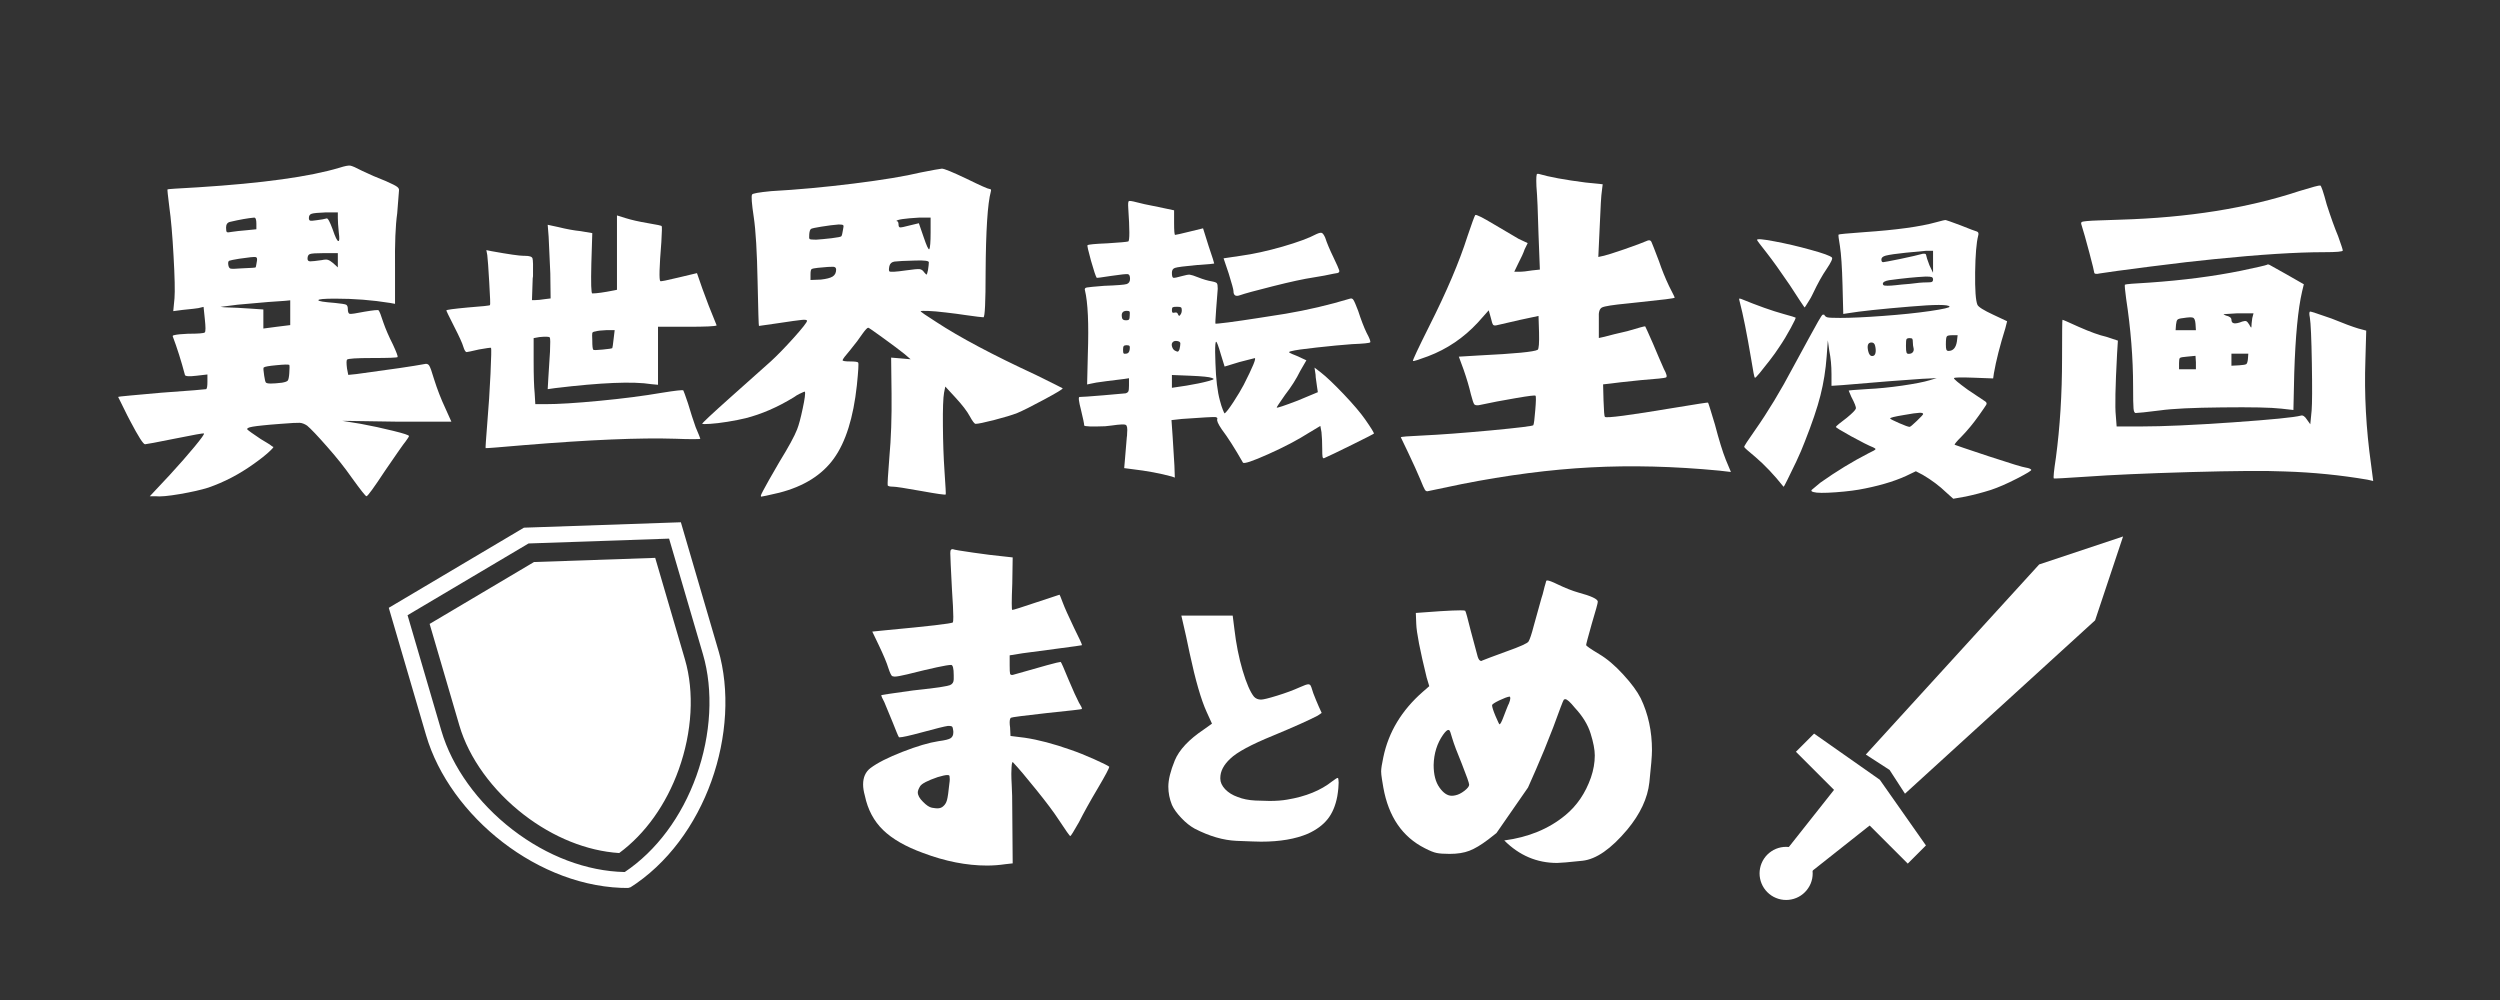 <svg xmlns="http://www.w3.org/2000/svg" xmlns:xlink="http://www.w3.org/1999/xlink" width="500" zoomAndPan="magnify" viewBox="0 0 375 150" height="200" preserveAspectRatio="xMidYMid meet" version="1.0"><rect x="0" y="0" width="375" height="150" fill="#333333" stroke="none"/><defs><g/><clipPath id="e5fa410157"><path d="M 279 80.469 L 318.684 80.469 L 318.684 120 L 279 120 Z M 279 80.469 " clip-rule="nonzero"/></clipPath><clipPath id="510ad88add"><path d="M 263.934 127 L 272 127 L 272 135 L 263.934 135 Z M 263.934 127 " clip-rule="nonzero"/></clipPath><clipPath id="b6c4b8393a"><path d="M 58 78 L 109 78 L 109 134 L 58 134 Z M 58 78 " clip-rule="nonzero"/></clipPath><clipPath id="109cbc3152"><path d="M 56.586 85.602 L 100.492 72.746 L 116.297 126.73 L 72.391 139.586 Z M 56.586 85.602 " clip-rule="nonzero"/></clipPath><clipPath id="8e97618e71"><path d="M 56.586 85.602 L 100.492 72.746 L 116.297 126.73 L 72.391 139.586 Z M 56.586 85.602 " clip-rule="nonzero"/></clipPath></defs><path fill="#ffffff" d="M 272.113 110.039 L 281.969 116.961 L 288.891 126.816 L 286.164 129.543 L 269.387 112.766 Z M 272.113 110.039 " fill-opacity="1" fill-rule="nonzero"/><g clip-path="url(#e5fa410157)"><path fill="#ffffff" d="M 283.438 115.492 L 285.746 119.055 L 314.266 93.051 L 318.461 80.469 L 305.879 84.664 L 279.871 113.184 Z M 283.438 115.492 " fill-opacity="1" fill-rule="nonzero"/></g><path fill="#ffffff" d="M 267.918 133.738 L 265.191 131.012 L 276.309 116.961 L 281.969 122.621 Z M 267.918 133.738 " fill-opacity="1" fill-rule="nonzero"/><g clip-path="url(#510ad88add)"><path fill="#ffffff" d="M 271.902 131.012 C 271.902 131.273 271.879 131.531 271.828 131.789 C 271.777 132.043 271.699 132.293 271.602 132.535 C 271.5 132.777 271.379 133.008 271.23 133.223 C 271.086 133.441 270.922 133.645 270.734 133.828 C 270.551 134.012 270.352 134.18 270.133 134.324 C 269.914 134.469 269.684 134.594 269.445 134.691 C 269.203 134.793 268.953 134.867 268.695 134.918 C 268.438 134.969 268.18 134.996 267.918 134.996 C 267.656 134.996 267.398 134.969 267.141 134.918 C 266.883 134.867 266.637 134.793 266.395 134.691 C 266.152 134.594 265.922 134.469 265.703 134.324 C 265.488 134.18 265.285 134.012 265.102 133.828 C 264.914 133.645 264.75 133.441 264.605 133.223 C 264.461 133.008 264.336 132.777 264.238 132.535 C 264.137 132.293 264.062 132.043 264.012 131.789 C 263.961 131.531 263.934 131.273 263.934 131.012 C 263.934 130.75 263.961 130.488 264.012 130.234 C 264.062 129.977 264.137 129.727 264.238 129.484 C 264.336 129.242 264.461 129.016 264.605 128.797 C 264.75 128.578 264.914 128.379 265.102 128.191 C 265.285 128.008 265.488 127.844 265.703 127.699 C 265.922 127.551 266.152 127.43 266.395 127.328 C 266.637 127.23 266.883 127.152 267.141 127.102 C 267.398 127.051 267.656 127.027 267.918 127.027 C 268.18 127.027 268.438 127.051 268.695 127.102 C 268.953 127.152 269.203 127.23 269.445 127.328 C 269.684 127.43 269.914 127.551 270.133 127.699 C 270.352 127.844 270.551 128.008 270.734 128.191 C 270.922 128.379 271.086 128.578 271.23 128.797 C 271.379 129.016 271.5 129.242 271.602 129.484 C 271.699 129.727 271.777 129.977 271.828 130.234 C 271.879 130.488 271.902 130.75 271.902 131.012 Z M 271.902 131.012 " fill-opacity="1" fill-rule="nonzero"/></g><g fill="#ffffff" fill-opacity="1"><g transform="translate(117.903, 124.567)"><g><path d="M 24.641 -41.594 C 24.641 -41.852 24.672 -42.016 24.734 -42.078 C 24.797 -42.148 24.848 -42.188 24.891 -42.188 C 24.93 -42.188 24.977 -42.188 25.031 -42.188 C 25.238 -42.102 26.254 -41.93 28.078 -41.672 C 29.898 -41.41 31.312 -41.234 32.312 -41.141 L 34 -40.953 L 33.938 -36.984 C 33.883 -35.68 33.859 -34.707 33.859 -34.062 C 33.859 -33.406 33.883 -33.078 33.938 -33.078 C 34.102 -33.078 35.312 -33.457 37.562 -34.219 C 39.82 -34.977 40.973 -35.359 41.016 -35.359 C 41.055 -35.359 41.227 -34.945 41.531 -34.125 C 41.789 -33.426 42.352 -32.172 43.219 -30.359 C 44 -28.797 44.391 -27.945 44.391 -27.812 C 44.391 -27.812 44.379 -27.801 44.359 -27.781 C 44.336 -27.758 43.18 -27.598 40.891 -27.297 C 38.242 -26.953 36.441 -26.711 35.484 -26.578 L 33.547 -26.266 L 33.547 -24.766 C 33.547 -24.066 33.566 -23.648 33.609 -23.516 C 33.648 -23.391 33.734 -23.328 33.859 -23.328 C 33.91 -23.328 33.957 -23.328 34 -23.328 C 38.5 -24.629 40.898 -25.281 41.203 -25.281 C 41.297 -25.195 41.688 -24.312 42.375 -22.625 C 43.07 -20.977 43.594 -19.828 43.938 -19.172 C 44.238 -18.691 44.391 -18.391 44.391 -18.266 C 44.391 -18.266 44.367 -18.242 44.328 -18.203 C 44.285 -18.16 42.551 -17.961 39.125 -17.609 C 35.664 -17.223 33.867 -16.988 33.734 -16.906 C 33.609 -16.812 33.547 -16.57 33.547 -16.188 C 33.547 -15.969 33.566 -15.727 33.609 -15.469 L 33.672 -14.172 L 35.812 -13.906 C 37.852 -13.602 40.148 -13 42.703 -12.094 C 43.742 -11.738 44.914 -11.27 46.219 -10.688 C 47.52 -10.102 48.273 -9.727 48.484 -9.562 C 48.484 -9.344 47.922 -8.281 46.797 -6.375 C 45.586 -4.332 44.633 -2.617 43.938 -1.234 C 43.156 0.148 42.723 0.844 42.641 0.844 C 42.555 0.844 41.973 0.02 40.891 -1.625 C 40.191 -2.707 39.07 -4.203 37.531 -6.109 C 36 -8.016 34.844 -9.379 34.062 -10.203 C 34.062 -10.242 34.039 -10.266 34 -10.266 C 34 -10.266 33.973 -10.223 33.922 -10.141 C 33.879 -10.055 33.848 -9.828 33.828 -9.453 C 33.805 -9.086 33.797 -8.773 33.797 -8.516 C 33.797 -8.078 33.816 -7.477 33.859 -6.719 C 33.91 -5.969 33.938 -4.703 33.938 -2.922 L 34 4.938 L 32.891 5.062 C 31.984 5.195 31.07 5.266 30.156 5.266 C 27.082 5.266 23.879 4.633 20.547 3.375 C 17.941 2.426 15.945 1.281 14.562 -0.062 C 13.176 -1.406 12.266 -3.117 11.828 -5.203 C 11.648 -5.848 11.562 -6.41 11.562 -6.891 C 11.562 -7.973 11.93 -8.797 12.672 -9.359 C 13.711 -10.141 15.316 -10.953 17.484 -11.797 C 19.648 -12.641 21.445 -13.172 22.875 -13.391 C 23.832 -13.516 24.441 -13.664 24.703 -13.844 C 24.961 -14.02 25.094 -14.301 25.094 -14.688 C 25.094 -14.77 25.094 -14.836 25.094 -14.891 C 25.051 -15.273 24.992 -15.5 24.922 -15.562 C 24.859 -15.633 24.738 -15.672 24.562 -15.672 C 24.477 -15.672 24.375 -15.672 24.25 -15.672 C 23.812 -15.617 22.488 -15.289 20.281 -14.688 C 18.5 -14.207 17.414 -13.969 17.031 -13.969 C 16.945 -13.969 16.906 -13.992 16.906 -14.047 C 16.852 -14.086 16.547 -14.82 15.984 -16.25 C 15.379 -17.676 14.969 -18.672 14.75 -19.234 C 14.445 -19.797 14.297 -20.145 14.297 -20.281 C 14.297 -20.281 14.305 -20.289 14.328 -20.312 C 14.348 -20.332 15.922 -20.562 19.047 -21 C 19.473 -21.039 20.035 -21.102 20.734 -21.188 C 22.941 -21.445 24.227 -21.648 24.594 -21.797 C 24.969 -21.953 25.156 -22.25 25.156 -22.688 C 25.156 -22.77 25.156 -22.832 25.156 -22.875 C 25.156 -22.875 25.156 -22.895 25.156 -22.938 C 25.156 -22.938 25.156 -22.961 25.156 -23.016 L 25.156 -23.203 C 25.156 -23.203 25.156 -23.223 25.156 -23.266 C 25.156 -24.305 25.023 -24.828 24.766 -24.828 C 24.117 -24.828 21.91 -24.352 18.141 -23.406 C 17.223 -23.188 16.613 -23.078 16.312 -23.078 C 16.227 -23.078 16.109 -23.098 15.953 -23.141 C 15.805 -23.18 15.602 -23.594 15.344 -24.375 C 15.125 -25.113 14.645 -26.258 13.906 -27.812 L 12.938 -29.828 L 14.953 -30.031 C 21.41 -30.633 24.77 -31.023 25.031 -31.203 C 25.07 -31.285 25.094 -31.566 25.094 -32.047 C 25.094 -32.828 25.023 -34.191 24.891 -36.141 C 24.723 -39.348 24.641 -41.164 24.641 -41.594 Z M 24.5 -7.016 C 24.539 -7.273 24.562 -7.492 24.562 -7.672 C 24.562 -8.055 24.52 -8.258 24.438 -8.281 C 24.352 -8.301 24.27 -8.312 24.188 -8.312 C 23.926 -8.312 23.445 -8.207 22.75 -8 C 21.227 -7.477 20.348 -7.02 20.109 -6.625 C 19.879 -6.238 19.766 -5.938 19.766 -5.719 C 19.766 -5.281 20.023 -4.805 20.547 -4.297 C 21.055 -3.773 21.504 -3.477 21.891 -3.406 C 22.285 -3.344 22.551 -3.312 22.688 -3.312 C 23.07 -3.312 23.375 -3.422 23.594 -3.641 C 23.852 -3.859 24.035 -4.16 24.141 -4.547 C 24.254 -4.941 24.375 -5.766 24.5 -7.016 Z M 24.5 -7.016 "/></g></g></g><g fill="#ffffff" fill-opacity="1"><g transform="translate(13.566, 68.843)"><g><path d="M 29.828 -12.875 C 29.879 -13.602 29.879 -14.016 29.828 -14.109 C 29.703 -14.191 29.062 -14.176 27.906 -14.062 C 26.758 -13.957 26.125 -13.844 26 -13.719 C 25.914 -13.676 25.938 -13.266 26.062 -12.484 C 26.145 -11.922 26.227 -11.582 26.312 -11.469 C 26.406 -11.363 26.648 -11.312 27.047 -11.312 C 27.473 -11.312 28.035 -11.352 28.734 -11.438 C 29.203 -11.52 29.488 -11.625 29.594 -11.75 C 29.707 -11.883 29.785 -12.258 29.828 -12.875 Z M 29.969 -21.906 L 29.969 -23.797 L 29.188 -23.719 C 28.188 -23.676 25.82 -23.484 22.094 -23.141 L 19.5 -22.812 C 19.582 -22.812 19.773 -22.789 20.078 -22.75 C 21.473 -22.707 22.734 -22.645 23.859 -22.562 L 25.938 -22.422 L 25.938 -19.562 L 27.953 -19.828 L 29.969 -20.078 Z M 24.953 -29.578 C 25.047 -30.004 24.992 -30.238 24.797 -30.281 C 24.598 -30.332 23.766 -30.25 22.297 -30.031 C 21.473 -29.895 20.984 -29.797 20.828 -29.734 C 20.68 -29.672 20.629 -29.477 20.672 -29.156 C 20.711 -28.832 20.816 -28.633 20.984 -28.562 C 21.16 -28.5 21.75 -28.508 22.75 -28.594 C 24.094 -28.645 24.766 -28.691 24.766 -28.734 C 24.805 -28.734 24.867 -29.016 24.953 -29.578 Z M 37.109 -29.766 L 37.109 -30.875 L 35.031 -30.875 C 33.863 -30.875 33.16 -30.828 32.922 -30.734 C 32.68 -30.648 32.562 -30.414 32.562 -30.031 C 32.562 -29.77 32.703 -29.641 32.984 -29.641 C 33.266 -29.641 33.836 -29.703 34.703 -29.828 C 35.141 -29.922 35.453 -29.93 35.641 -29.859 C 35.836 -29.797 36.094 -29.633 36.406 -29.375 L 37.109 -28.734 Z M 24.891 -35.297 C 24.891 -35.898 24.781 -36.203 24.562 -36.203 C 23.613 -36.117 22.406 -35.906 20.938 -35.562 C 20.539 -35.469 20.344 -35.18 20.344 -34.703 C 20.344 -34.316 20.383 -34.094 20.469 -34.031 C 20.562 -33.969 20.801 -33.977 21.188 -34.062 C 21.707 -34.145 22.469 -34.227 23.469 -34.312 L 24.891 -34.453 Z M 37.109 -36.984 L 35.297 -36.984 C 34.172 -36.941 33.469 -36.875 33.188 -36.781 C 32.906 -36.695 32.766 -36.484 32.766 -36.141 C 32.766 -35.922 32.828 -35.789 32.953 -35.75 C 33.086 -35.707 33.414 -35.727 33.938 -35.812 C 34.625 -35.895 35.117 -35.984 35.422 -36.078 C 35.598 -36.16 35.898 -35.617 36.328 -34.453 C 36.723 -33.273 37.008 -32.688 37.188 -32.688 C 37.352 -32.645 37.375 -33.082 37.25 -34 C 37.156 -34.945 37.109 -35.66 37.109 -36.141 Z M 37.375 -43.688 C 38.156 -43.938 38.688 -44.039 38.969 -44 C 39.25 -43.957 39.844 -43.695 40.75 -43.219 C 41.832 -42.695 43.023 -42.18 44.328 -41.672 C 45.234 -41.273 45.797 -40.988 46.016 -40.812 C 46.234 -40.645 46.32 -40.453 46.281 -40.234 C 46.281 -40.055 46.191 -38.93 46.016 -36.859 C 45.754 -35.035 45.645 -32.305 45.688 -28.672 L 45.688 -23.266 L 44.922 -23.406 C 42.273 -23.832 39.539 -24.047 36.719 -24.047 C 35.031 -24.047 34.188 -23.969 34.188 -23.812 C 34.188 -23.664 35.008 -23.531 36.656 -23.406 C 37.613 -23.312 38.176 -23.223 38.344 -23.141 C 38.52 -23.055 38.609 -22.836 38.609 -22.484 C 38.609 -22.055 38.703 -21.816 38.891 -21.766 C 39.086 -21.723 39.836 -21.832 41.141 -22.094 C 42.441 -22.312 43.133 -22.379 43.219 -22.297 C 43.352 -22.16 43.594 -21.551 43.938 -20.469 C 44.281 -19.477 44.758 -18.375 45.375 -17.156 C 45.895 -16.031 46.129 -15.406 46.078 -15.281 C 45.953 -15.188 44.695 -15.141 42.312 -15.141 C 39.883 -15.141 38.609 -15.055 38.484 -14.891 C 38.391 -14.754 38.391 -14.316 38.484 -13.578 L 38.672 -12.609 L 39.906 -12.734 C 45.102 -13.43 48.504 -13.93 50.109 -14.234 C 50.41 -14.316 50.641 -14.25 50.797 -14.031 C 50.953 -13.82 51.203 -13.129 51.547 -11.953 C 52.023 -10.441 52.586 -8.992 53.234 -7.609 C 53.836 -6.266 54.141 -5.594 54.141 -5.594 C 52.93 -5.594 52.117 -5.594 51.703 -5.594 C 51.297 -5.594 49.379 -5.594 45.953 -5.594 L 37.766 -5.719 L 40.562 -5.266 C 42.207 -4.961 43.82 -4.613 45.406 -4.219 C 46.988 -3.832 47.781 -3.57 47.781 -3.438 C 47.781 -3.352 47.602 -3.07 47.25 -2.594 C 46.988 -2.289 45.973 -0.844 44.203 1.75 C 42.516 4.312 41.582 5.594 41.406 5.594 C 41.27 5.594 40.531 4.66 39.188 2.797 C 38.156 1.316 36.922 -0.234 35.484 -1.859 C 34.055 -3.484 33.062 -4.531 32.5 -5 C 32.113 -5.258 31.742 -5.398 31.391 -5.422 C 31.047 -5.441 30.094 -5.391 28.531 -5.266 C 27.363 -5.18 26.461 -5.102 25.828 -5.031 C 25.203 -4.969 24.707 -4.906 24.344 -4.844 C 23.977 -4.781 23.738 -4.711 23.625 -4.641 C 23.52 -4.578 23.488 -4.504 23.531 -4.422 C 23.707 -4.242 24.379 -3.766 25.547 -2.984 C 25.805 -2.816 26.109 -2.633 26.453 -2.438 C 26.797 -2.238 27.031 -2.082 27.156 -1.969 C 27.289 -1.863 27.383 -1.812 27.438 -1.812 C 27.477 -1.77 27.344 -1.598 27.031 -1.297 C 26.727 -0.992 26.328 -0.645 25.828 -0.25 C 25.336 0.133 24.875 0.477 24.438 0.781 C 22.312 2.301 20.062 3.473 17.688 4.297 C 16.602 4.641 15.18 4.961 13.422 5.266 C 11.672 5.566 10.445 5.676 9.75 5.594 L 8.906 5.594 L 11.891 2.406 C 13.328 0.844 14.562 -0.562 15.594 -1.812 C 16.633 -3.07 17.113 -3.742 17.031 -3.828 C 16.945 -3.879 15.516 -3.625 12.734 -3.062 C 9.879 -2.488 8.363 -2.203 8.188 -2.203 C 7.926 -2.203 7.191 -3.352 5.984 -5.656 C 5.68 -6.219 5.391 -6.789 5.109 -7.375 C 4.828 -7.957 4.598 -8.422 4.422 -8.766 C 4.242 -9.117 4.156 -9.297 4.156 -9.297 C 4.156 -9.336 4.758 -9.41 5.969 -9.516 C 7.188 -9.629 8.75 -9.77 10.656 -9.938 C 14.988 -10.25 17.223 -10.426 17.359 -10.469 C 17.484 -10.551 17.547 -10.914 17.547 -11.562 L 17.547 -12.672 L 15.922 -12.484 C 14.797 -12.348 14.211 -12.391 14.172 -12.609 C 13.609 -14.734 13 -16.66 12.344 -18.391 C 12.301 -18.484 12.41 -18.551 12.672 -18.594 C 13.016 -18.676 13.664 -18.738 14.625 -18.781 C 16.188 -18.781 17.031 -18.848 17.156 -18.984 C 17.289 -19.109 17.289 -19.781 17.156 -21 L 16.969 -22.812 L 16.188 -22.625 C 15.969 -22.582 15.188 -22.492 13.844 -22.359 L 12.422 -22.172 L 12.609 -24.109 C 12.691 -25.191 12.645 -27.289 12.469 -30.406 C 12.301 -33.531 12.086 -36.004 11.828 -37.828 C 11.609 -39.566 11.52 -40.438 11.562 -40.438 C 11.562 -40.477 13.102 -40.582 16.188 -40.75 C 25.852 -41.363 32.914 -42.344 37.375 -43.688 Z M 37.375 -43.688 "/></g></g></g><g fill="#ffffff" fill-opacity="1"><g transform="translate(64.749, 64.468)"><g><path d="M 27.453 -14.953 L 26.297 -14.953 C 25.461 -14.922 24.879 -14.852 24.547 -14.75 C 24.285 -14.719 24.133 -14.641 24.094 -14.516 C 24.062 -14.398 24.062 -14.031 24.094 -13.406 C 24.094 -12.57 24.145 -12.102 24.25 -12 C 24.312 -11.938 24.773 -11.945 25.641 -12.031 C 26.516 -12.113 27 -12.188 27.094 -12.25 C 27.133 -12.312 27.203 -12.781 27.297 -13.656 Z M 27.797 -26.594 L 27.797 -32.156 L 29.094 -31.75 C 29.969 -31.477 31.07 -31.227 32.406 -31 C 33.801 -30.77 34.5 -30.617 34.5 -30.547 C 34.562 -30.516 34.547 -29.719 34.453 -28.156 C 34.148 -24.414 34.098 -22.461 34.297 -22.297 C 34.367 -22.234 35.285 -22.414 37.047 -22.844 L 39.797 -23.5 L 40.594 -21.203 C 41.164 -19.598 41.883 -17.75 42.75 -15.656 C 42.551 -15.52 41.102 -15.453 38.406 -15.453 L 33.953 -15.453 L 33.953 -6.75 L 32.953 -6.844 C 30.211 -7.281 25.395 -7.082 18.5 -6.25 L 17.406 -6.094 L 17.5 -7.75 C 17.531 -8.051 17.613 -9.367 17.75 -11.703 C 17.812 -13.004 17.801 -13.719 17.719 -13.844 C 17.633 -13.977 17.113 -14 16.156 -13.906 L 15.297 -13.75 L 15.297 -10.344 C 15.297 -8.113 15.348 -6.484 15.453 -5.453 L 15.547 -3.844 L 17.047 -3.844 C 18.953 -3.844 21.656 -4.008 25.156 -4.344 C 28.656 -4.676 31.77 -5.078 34.5 -5.547 C 36.562 -5.879 37.645 -6 37.75 -5.906 C 37.812 -5.801 38.047 -5.148 38.453 -3.953 C 38.848 -2.617 39.227 -1.438 39.594 -0.406 C 40.062 0.695 40.297 1.281 40.297 1.344 C 40.297 1.383 39.926 1.406 39.188 1.406 C 38.457 1.406 37.578 1.383 36.547 1.344 C 31.285 1.176 23.738 1.492 13.906 2.297 C 10.102 2.629 8.164 2.781 8.094 2.75 C 8.062 2.719 8.145 1.469 8.344 -1 C 8.551 -3.438 8.711 -5.906 8.828 -8.406 C 8.941 -10.906 8.969 -12.203 8.906 -12.297 C 8.801 -12.328 8.195 -12.242 7.094 -12.047 C 5.969 -11.785 5.352 -11.656 5.25 -11.656 C 5.082 -11.656 4.914 -11.922 4.75 -12.453 C 4.613 -12.953 4.145 -13.984 3.344 -15.547 C 2.582 -17.047 2.203 -17.832 2.203 -17.906 C 2.203 -18 3.27 -18.145 5.406 -18.344 C 7.602 -18.508 8.719 -18.629 8.75 -18.703 C 8.812 -18.734 8.773 -19.848 8.641 -22.047 C 8.516 -24.242 8.414 -25.629 8.344 -26.203 L 8.203 -26.953 L 8.953 -26.797 C 11.547 -26.328 13.176 -26.094 13.844 -26.094 C 13.883 -26.094 13.938 -26.094 14 -26.094 C 14.664 -26.094 15.039 -25.969 15.125 -25.719 C 15.207 -25.469 15.234 -24.578 15.203 -23.047 C 15.172 -22.879 15.156 -22.766 15.156 -22.703 L 15.047 -19.453 L 15.547 -19.453 C 15.879 -19.453 16.348 -19.5 16.953 -19.594 L 17.844 -19.703 L 17.797 -23.453 C 17.703 -25.785 17.617 -27.617 17.547 -28.953 L 17.406 -30.75 L 19 -30.406 C 20.227 -30.102 21.344 -29.898 22.344 -29.797 L 24.094 -29.5 L 23.953 -24.953 C 23.879 -21.953 23.926 -20.453 24.094 -20.453 C 24.727 -20.453 25.812 -20.602 27.344 -20.906 L 27.797 -21 Z M 27.797 -26.594 "/></g></g></g><g fill="#ffffff" fill-opacity="1"><g transform="translate(103.186, 68.843)"><g><path d="M 22.234 -28.406 C 22.234 -28.664 22.094 -28.805 21.812 -28.828 C 21.531 -28.848 20.758 -28.797 19.5 -28.672 C 18.977 -28.617 18.66 -28.551 18.547 -28.469 C 18.441 -28.383 18.391 -28.125 18.391 -27.688 L 18.391 -26.844 L 19.953 -26.906 C 20.773 -27 21.359 -27.148 21.703 -27.359 C 22.055 -27.578 22.234 -27.926 22.234 -28.406 Z M 36.016 -28.344 C 36.098 -28.906 36.141 -29.289 36.141 -29.5 C 36.141 -29.719 35.488 -29.805 34.188 -29.766 C 32.5 -29.723 31.438 -29.672 31 -29.609 C 30.57 -29.547 30.312 -29.316 30.219 -28.922 C 30.133 -28.492 30.133 -28.234 30.219 -28.141 C 30.352 -28.016 31.176 -28.062 32.688 -28.281 C 33.82 -28.445 34.52 -28.508 34.781 -28.469 C 35.039 -28.426 35.254 -28.273 35.422 -28.016 C 35.641 -27.754 35.77 -27.633 35.812 -27.656 C 35.852 -27.676 35.922 -27.906 36.016 -28.344 Z M 23.266 -34.391 C 23.359 -34.773 23.367 -35 23.297 -35.062 C 23.234 -35.133 23.008 -35.172 22.625 -35.172 C 21.883 -35.117 21.016 -35.008 20.016 -34.844 C 19.148 -34.707 18.641 -34.598 18.484 -34.516 C 18.336 -34.43 18.242 -34.172 18.203 -33.734 C 18.16 -33.297 18.18 -33.047 18.266 -32.984 C 18.348 -32.922 18.672 -32.891 19.234 -32.891 C 19.848 -32.93 20.617 -33.004 21.547 -33.109 C 22.473 -33.223 22.961 -33.32 23.016 -33.406 C 23.098 -33.5 23.18 -33.828 23.266 -34.391 Z M 36.406 -36.203 L 34.703 -36.203 C 32.492 -36.078 31.348 -35.906 31.266 -35.688 C 31.484 -35.688 31.594 -35.516 31.594 -35.172 C 31.594 -34.91 31.664 -34.766 31.812 -34.734 C 31.969 -34.711 32.457 -34.812 33.281 -35.031 L 34.641 -35.359 L 35.359 -33.281 C 35.797 -31.977 36.078 -31.367 36.203 -31.453 C 36.336 -31.672 36.406 -32.52 36.406 -34 Z M 34.906 -42.969 C 36.633 -43.312 37.695 -43.504 38.094 -43.547 C 38.438 -43.547 39.648 -43.051 41.734 -42.062 C 43.859 -41.02 45.023 -40.5 45.234 -40.5 C 45.453 -40.5 45.52 -40.367 45.438 -40.109 C 44.957 -38.328 44.695 -34.297 44.656 -28.016 C 44.656 -23.504 44.547 -21.25 44.328 -21.25 C 44.109 -21.25 43.223 -21.359 41.672 -21.578 C 40.797 -21.711 39.805 -21.844 38.703 -21.969 C 37.598 -22.102 36.707 -22.18 36.031 -22.203 C 35.363 -22.223 34.988 -22.211 34.906 -22.172 C 34.906 -22.078 35.688 -21.535 37.25 -20.547 C 40.758 -18.242 45.738 -15.598 52.188 -12.609 C 54.832 -11.305 56.176 -10.633 56.219 -10.594 C 56.219 -10.469 55.285 -9.906 53.422 -8.906 C 51.566 -7.906 50.227 -7.234 49.406 -6.891 C 48.625 -6.586 47.473 -6.238 45.953 -5.844 C 44.441 -5.457 43.508 -5.266 43.156 -5.266 C 42.988 -5.266 42.695 -5.645 42.281 -6.406 C 41.875 -7.164 41.148 -8.109 40.109 -9.234 L 38.609 -10.859 L 38.422 -9.938 C 38.285 -9.164 38.227 -7.52 38.25 -5 C 38.27 -2.488 38.348 -0.238 38.484 1.75 C 38.648 4.133 38.711 5.328 38.672 5.328 C 38.586 5.41 37.375 5.238 35.031 4.812 C 32.602 4.375 31.176 4.156 30.75 4.156 C 30.312 4.156 30.051 4.094 29.969 3.969 C 29.926 3.789 30.008 2.379 30.219 -0.266 C 30.477 -3.078 30.586 -6.258 30.547 -9.812 L 30.484 -15.203 L 31.984 -15.078 L 33.406 -14.953 L 32.5 -15.734 C 31.801 -16.297 30.738 -17.094 29.312 -18.125 C 27.883 -19.164 27.129 -19.688 27.047 -19.688 C 26.91 -19.688 26.625 -19.383 26.188 -18.781 C 25.758 -18.133 25.156 -17.332 24.375 -16.375 C 23.594 -15.469 23.203 -14.945 23.203 -14.812 C 23.203 -14.688 23.594 -14.625 24.375 -14.625 C 25.113 -14.625 25.504 -14.562 25.547 -14.438 C 25.629 -14.301 25.562 -13.172 25.344 -11.047 C 24.82 -6.191 23.672 -2.531 21.891 -0.062 C 20.117 2.406 17.395 4.113 13.719 5.062 C 12.031 5.457 11.117 5.656 10.984 5.656 C 10.941 5.613 10.93 5.547 10.953 5.453 C 10.973 5.367 11.094 5.117 11.312 4.703 C 11.531 4.297 11.82 3.766 12.188 3.109 C 12.551 2.461 13.062 1.578 13.719 0.453 C 15.102 -1.797 15.988 -3.422 16.375 -4.422 C 16.633 -5.066 16.914 -6.113 17.219 -7.562 C 17.531 -9.02 17.641 -9.859 17.547 -10.078 C 17.547 -10.117 17.469 -10.102 17.312 -10.031 C 17.164 -9.969 16.961 -9.875 16.703 -9.75 C 16.441 -9.625 16.16 -9.453 15.859 -9.234 C 13.43 -7.754 11.023 -6.711 8.641 -6.109 C 7.91 -5.93 7.016 -5.754 5.953 -5.578 C 4.891 -5.41 4.02 -5.305 3.344 -5.266 C 2.676 -5.223 2.273 -5.223 2.141 -5.266 C 2.141 -5.391 3.551 -6.711 6.375 -9.234 C 8.188 -10.836 10.203 -12.633 12.422 -14.625 C 13.367 -15.488 14.516 -16.664 15.859 -18.156 C 17.203 -19.656 17.875 -20.516 17.875 -20.734 C 17.832 -20.867 17.57 -20.91 17.094 -20.859 C 16.613 -20.816 15.379 -20.645 13.391 -20.344 C 11.609 -20.082 10.695 -19.953 10.656 -19.953 C 10.613 -19.953 10.547 -22.172 10.453 -26.609 C 10.367 -31.055 10.176 -34.285 9.875 -36.297 C 9.57 -38.316 9.488 -39.438 9.625 -39.656 C 9.664 -39.82 10.617 -39.992 12.484 -40.172 C 16.422 -40.391 20.555 -40.77 24.891 -41.312 C 29.223 -41.852 32.562 -42.406 34.906 -42.969 Z M 34.906 -42.969 "/></g></g></g><g clip-path="url(#b6c4b8393a)"><g clip-path="url(#109cbc3152)"><g clip-path="url(#8e97618e71)"><path fill="#ffffff" d="M 78.586 79.152 L 58.316 91.172 L 63.918 110.301 C 67.461 122.402 80.852 133.32 94.414 133.199 C 100.152 129.594 104.383 123.676 106.711 117.176 C 109.039 110.68 109.508 103.52 107.738 97.469 L 102.137 78.34 Z M 105.445 98.141 C 107.031 103.555 106.672 110.203 104.461 116.371 C 102.254 122.527 98.453 127.629 93.711 130.805 C 88.012 130.688 82.059 128.441 76.867 124.438 C 71.68 120.445 67.797 115.043 66.211 109.629 L 61.133 92.281 L 79.281 81.52 L 100.363 80.793 Z M 80.098 84.305 L 64.445 93.586 L 68.91 108.836 C 70.332 113.695 73.859 118.57 78.582 122.211 C 83.012 125.625 88.051 127.645 92.879 127.957 C 96.777 125.086 99.934 120.672 101.812 115.422 C 103.828 109.801 104.168 103.789 102.746 98.93 L 98.281 83.68 Z M 80.098 84.305 " fill-opacity="1" fill-rule="nonzero"/></g></g></g><g fill="#ffffff" fill-opacity="1"><g transform="translate(165, 123.595)"><g><path d="M 12.547 -29.75 L 12.203 -31.25 L 19.906 -31.25 L 20.156 -29.25 C 20.414 -27.02 20.828 -24.945 21.391 -23.031 C 21.961 -21.113 22.531 -19.801 23.094 -19.094 C 23.363 -18.801 23.719 -18.656 24.156 -18.656 C 24.488 -18.656 25.297 -18.852 26.578 -19.25 C 27.859 -19.645 28.984 -20.062 29.953 -20.5 C 30.617 -20.801 31.051 -20.953 31.25 -20.953 C 31.312 -20.953 31.395 -20.926 31.5 -20.875 C 31.602 -20.82 31.77 -20.395 32 -19.594 C 32.27 -18.895 32.535 -18.25 32.797 -17.656 L 33.25 -16.656 L 32.656 -16.25 C 31.32 -15.551 29.086 -14.551 25.953 -13.25 C 22.68 -11.914 20.547 -10.766 19.547 -9.797 C 18.547 -8.867 18.047 -7.906 18.047 -6.906 C 18.047 -6.863 18.047 -6.828 18.047 -6.797 C 18.047 -6.266 18.285 -5.738 18.766 -5.219 C 19.254 -4.707 19.883 -4.316 20.656 -4.047 C 21.414 -3.742 22.297 -3.566 23.297 -3.516 C 24.297 -3.473 25.016 -3.453 25.453 -3.453 C 26.453 -3.453 27.332 -3.52 28.094 -3.656 C 30.863 -4.113 33.113 -5.031 34.844 -6.406 C 35.281 -6.738 35.551 -6.906 35.656 -6.906 C 35.719 -6.906 35.754 -6.812 35.766 -6.625 C 35.785 -6.438 35.797 -6.297 35.797 -6.203 C 35.797 -6.004 35.781 -5.719 35.75 -5.344 C 35.719 -4.977 35.664 -4.582 35.594 -4.156 C 35.332 -2.75 34.848 -1.602 34.141 -0.719 C 33.441 0.156 32.461 0.879 31.203 1.453 C 29.336 2.254 26.988 2.656 24.156 2.656 C 23.688 2.656 22.457 2.613 20.469 2.531 C 18.488 2.445 16.398 1.836 14.203 0.703 C 13.535 0.336 12.867 -0.191 12.203 -0.891 C 11.535 -1.598 11.066 -2.25 10.797 -2.844 C 10.43 -3.75 10.25 -4.664 10.25 -5.594 C 10.25 -6.633 10.57 -7.945 11.219 -9.531 C 11.875 -11.113 13.316 -12.656 15.547 -14.156 L 16.797 -15.047 L 16 -16.797 C 15.164 -18.629 14.316 -21.562 13.453 -25.594 C 13.047 -27.562 12.742 -28.945 12.547 -29.75 Z M 12.547 -29.75 "/></g></g></g><g fill="#ffffff" fill-opacity="1"><g transform="translate(198.14, 124.567)"><g><path d="M 26.328 0.391 L 25.094 1.359 C 24.008 2.18 23.066 2.742 22.266 3.047 C 21.461 3.359 20.477 3.516 19.312 3.516 C 18.438 3.516 17.781 3.469 17.344 3.375 C 16.914 3.289 16.332 3.055 15.594 2.672 C 12.219 0.973 10.141 -2.062 9.359 -6.438 C 9.18 -7.477 9.082 -8.113 9.062 -8.344 C 9.039 -8.582 9.031 -8.75 9.031 -8.844 C 9.031 -9.27 9.141 -9.984 9.359 -10.984 C 10.141 -14.754 12.113 -18.023 15.281 -20.797 L 16.25 -21.641 L 15.859 -22.938 C 14.859 -27.02 14.336 -29.707 14.297 -31 L 14.234 -32.625 L 17.938 -32.891 C 19.281 -32.973 20.281 -33.016 20.938 -33.016 C 21.363 -33.016 21.598 -32.992 21.641 -32.953 C 21.734 -32.828 22.016 -31.812 22.484 -29.906 C 23.047 -27.781 23.391 -26.5 23.516 -26.062 C 23.648 -25.633 23.828 -25.422 24.047 -25.422 C 24.086 -25.422 24.133 -25.441 24.188 -25.484 C 24.57 -25.648 25.781 -26.102 27.812 -26.844 C 29.895 -27.582 31.004 -28.082 31.141 -28.344 C 31.348 -28.688 31.609 -29.469 31.922 -30.688 C 32.18 -31.594 32.566 -32.977 33.078 -34.844 C 33.211 -35.227 33.32 -35.613 33.406 -36 C 33.5 -36.395 33.586 -36.723 33.672 -36.984 C 33.754 -37.242 33.797 -37.395 33.797 -37.438 C 33.836 -37.477 33.883 -37.5 33.938 -37.5 C 34.188 -37.5 34.703 -37.305 35.484 -36.922 C 36.66 -36.359 37.703 -35.945 38.609 -35.688 C 40.555 -35.164 41.531 -34.707 41.531 -34.312 C 41.531 -34.102 41.227 -33 40.625 -31 C 40.062 -29.008 39.781 -27.945 39.781 -27.812 C 39.781 -27.688 40.43 -27.234 41.734 -26.453 C 42.898 -25.766 44.098 -24.75 45.328 -23.406 C 46.566 -22.062 47.445 -20.867 47.969 -19.828 C 49.094 -17.484 49.656 -14.883 49.656 -12.031 C 49.656 -11.207 49.523 -9.602 49.266 -7.219 C 49.004 -4.832 47.898 -2.469 45.953 -0.125 C 43.523 2.77 41.281 4.328 39.219 4.547 C 37.164 4.766 35.898 4.875 35.422 4.875 C 32.391 4.875 29.75 3.75 27.5 1.5 C 31.133 1.02 34.188 -0.238 36.656 -2.281 C 38.395 -3.707 39.676 -5.594 40.5 -7.938 C 40.883 -9.062 41.078 -10.164 41.078 -11.25 C 41.078 -12.113 40.867 -13.207 40.453 -14.531 C 40.047 -15.852 39.258 -17.141 38.094 -18.391 C 37.395 -19.254 36.914 -19.688 36.656 -19.688 C 36.531 -19.688 36.445 -19.645 36.406 -19.562 C 36.312 -19.438 35.789 -18.07 34.844 -15.469 C 33.926 -13.082 33.055 -10.957 32.234 -9.094 L 31.062 -6.438 Z M 28.203 -19.047 C 28.336 -19.391 28.406 -19.648 28.406 -19.828 C 28.406 -19.992 28.363 -20.078 28.281 -20.078 C 27.969 -20.035 27.453 -19.844 26.734 -19.5 C 26.023 -19.156 25.672 -18.914 25.672 -18.781 C 25.672 -18.52 25.844 -17.977 26.188 -17.156 C 26.539 -16.332 26.738 -15.922 26.781 -15.922 C 26.906 -15.922 27.098 -16.27 27.359 -16.969 C 27.453 -17.188 27.602 -17.578 27.812 -18.141 C 28.031 -18.703 28.16 -19.004 28.203 -19.047 Z M 19.688 -13.844 C 19.477 -14.625 19.328 -15.023 19.234 -15.047 C 19.148 -15.066 19.109 -15.078 19.109 -15.078 C 18.93 -15.078 18.672 -14.836 18.328 -14.359 C 17.422 -13.066 16.945 -11.551 16.906 -9.812 C 16.906 -8.383 17.195 -7.258 17.781 -6.438 C 18.363 -5.613 18.977 -5.203 19.625 -5.203 C 19.801 -5.203 19.977 -5.223 20.156 -5.266 C 20.582 -5.348 21.035 -5.57 21.516 -5.938 C 21.992 -6.312 22.234 -6.617 22.234 -6.859 C 22.234 -7.098 21.863 -8.148 21.125 -10.016 C 20.426 -11.703 19.945 -12.977 19.688 -13.844 Z M 19.688 -13.844 "/></g></g></g><g fill="#ffffff" fill-opacity="1"><g transform="translate(159.114, 66.968)"><g><path d="M 38.328 -31.844 C 38.734 -32.031 39.008 -32.094 39.156 -32.031 C 39.301 -31.977 39.469 -31.75 39.656 -31.344 C 39.914 -30.539 40.336 -29.535 40.922 -28.328 C 41.43 -27.266 41.711 -26.629 41.766 -26.422 C 41.828 -26.223 41.75 -26.086 41.531 -26.016 C 41.457 -26.016 41.242 -25.977 40.891 -25.906 C 40.547 -25.832 40.086 -25.738 39.516 -25.625 C 38.953 -25.52 38.43 -25.43 37.953 -25.359 C 36.484 -25.141 34.438 -24.695 31.812 -24.031 C 29.195 -23.375 27.555 -22.926 26.891 -22.688 C 26.234 -22.445 25.906 -22.656 25.906 -23.312 C 25.906 -23.539 25.664 -24.422 25.188 -25.953 L 24.422 -28.219 L 26.953 -28.594 C 28.859 -28.852 30.957 -29.312 33.25 -29.969 C 35.539 -30.633 37.234 -31.258 38.328 -31.844 Z M 22.656 -10.281 C 22.289 -10.426 21.211 -10.535 19.422 -10.609 L 16.672 -10.719 L 16.672 -8.797 L 18.859 -9.125 C 20.18 -9.344 21.266 -9.566 22.109 -9.797 C 22.66 -9.941 22.938 -10.051 22.938 -10.125 C 22.938 -10.156 22.844 -10.207 22.656 -10.281 Z M 10.344 -14.578 C 10.375 -14.828 10.363 -14.988 10.312 -15.062 C 10.258 -15.145 10.117 -15.188 9.891 -15.188 C 9.672 -15.188 9.523 -15.145 9.453 -15.062 C 9.379 -14.988 9.344 -14.805 9.344 -14.516 C 9.344 -14.223 9.367 -14.039 9.422 -13.969 C 9.484 -13.895 9.625 -13.879 9.844 -13.922 C 10.133 -13.953 10.301 -14.172 10.344 -14.578 Z M 17.938 -15.453 C 17.938 -15.641 17.785 -15.758 17.484 -15.812 C 17.191 -15.863 16.973 -15.816 16.828 -15.672 C 16.648 -15.523 16.602 -15.297 16.688 -14.984 C 16.781 -14.672 16.938 -14.461 17.156 -14.359 C 17.375 -14.242 17.52 -14.203 17.594 -14.234 C 17.664 -14.273 17.738 -14.391 17.812 -14.578 C 17.895 -14.941 17.938 -15.234 17.938 -15.453 Z M 24.031 -13.75 C 23.664 -15.031 23.426 -15.68 23.312 -15.703 C 23.207 -15.723 23.156 -15.219 23.156 -14.188 C 23.156 -13.781 23.172 -13.211 23.203 -12.484 C 23.273 -10.098 23.5 -8.227 23.875 -6.875 C 24.02 -6.32 24.164 -5.863 24.312 -5.5 C 24.457 -5.133 24.547 -4.953 24.578 -4.953 C 24.805 -5.098 25.25 -5.672 25.906 -6.672 C 26.562 -7.68 27.07 -8.535 27.438 -9.234 C 28.801 -11.91 29.352 -13.25 29.094 -13.25 C 29.062 -13.25 28.289 -13.051 26.781 -12.656 L 24.578 -11.984 Z M 10.344 -19.641 C 10.375 -19.961 10.363 -20.16 10.312 -20.234 C 10.258 -20.305 10.125 -20.344 9.906 -20.344 C 9.281 -20.344 9.039 -20 9.188 -19.312 C 9.219 -19.051 9.422 -18.922 9.797 -18.922 C 10.016 -18.922 10.16 -18.961 10.234 -19.047 C 10.305 -19.141 10.344 -19.336 10.344 -19.641 Z M 18.156 -20.453 C 18.156 -20.68 18.109 -20.82 18.016 -20.875 C 17.922 -20.926 17.719 -20.953 17.406 -20.953 C 17.094 -20.953 16.891 -20.926 16.797 -20.875 C 16.711 -20.82 16.672 -20.68 16.672 -20.453 C 16.672 -20.273 16.695 -20.156 16.75 -20.094 C 16.801 -20.039 16.922 -20.035 17.109 -20.078 C 17.359 -20.148 17.52 -20.055 17.594 -19.797 C 17.707 -19.547 17.82 -19.531 17.938 -19.75 C 18.082 -19.926 18.156 -20.16 18.156 -20.453 Z M 10.125 -35.75 C 10.082 -36.375 10.109 -36.723 10.203 -36.797 C 10.297 -36.867 10.691 -36.812 11.391 -36.625 C 11.898 -36.477 12.977 -36.242 14.625 -35.922 L 17 -35.422 L 17 -33.547 C 17 -32.336 17.051 -31.734 17.156 -31.734 C 17.27 -31.734 18.004 -31.898 19.359 -32.234 L 21.344 -32.719 L 22.172 -30.078 C 22.754 -28.359 23.035 -27.477 23.016 -27.438 C 22.992 -27.406 22.195 -27.332 20.625 -27.219 C 20.582 -27.219 20.523 -27.219 20.453 -27.219 C 18.547 -27.039 17.438 -26.895 17.125 -26.781 C 16.82 -26.676 16.672 -26.438 16.672 -26.062 C 16.672 -26.031 16.672 -26.016 16.672 -26.016 C 16.672 -25.578 16.742 -25.336 16.891 -25.297 C 17.035 -25.266 17.492 -25.359 18.266 -25.578 C 18.773 -25.723 19.141 -25.785 19.359 -25.766 C 19.578 -25.742 20 -25.609 20.625 -25.359 C 21.352 -25.066 22.051 -24.863 22.719 -24.75 C 23.113 -24.676 23.348 -24.582 23.422 -24.469 C 23.504 -24.363 23.547 -24.094 23.547 -23.656 C 23.504 -23.031 23.426 -22.02 23.312 -20.625 C 23.207 -19.195 23.172 -18.461 23.203 -18.422 C 23.242 -18.391 23.883 -18.453 25.125 -18.609 C 26.375 -18.773 27.844 -18.988 29.531 -19.25 C 31.219 -19.508 32.613 -19.727 33.719 -19.906 C 36.977 -20.457 40.203 -21.211 43.391 -22.172 C 43.609 -22.242 43.781 -22.176 43.906 -21.969 C 44.039 -21.77 44.273 -21.227 44.609 -20.344 C 45.047 -18.988 45.469 -17.891 45.875 -17.047 C 46.312 -16.242 46.492 -15.77 46.422 -15.625 C 46.348 -15.508 45.43 -15.414 43.672 -15.344 C 42.203 -15.238 40.445 -15.07 38.406 -14.844 C 36.375 -14.625 35.102 -14.441 34.594 -14.297 C 34.227 -14.223 34.156 -14.133 34.375 -14.031 C 34.488 -13.957 34.836 -13.805 35.422 -13.578 L 36.844 -12.922 L 35.922 -11.328 C 35.328 -10.117 34.57 -8.926 33.656 -7.75 C 32.781 -6.508 32.359 -5.867 32.391 -5.828 C 32.461 -5.754 33.508 -6.102 35.531 -6.875 L 38.562 -8.141 L 38.438 -8.969 C 38.438 -9.039 38.398 -9.305 38.328 -9.766 C 38.254 -10.223 38.219 -10.562 38.219 -10.781 L 38.062 -11.828 L 39 -11.109 C 39.844 -10.453 40.988 -9.363 42.438 -7.844 C 43.883 -6.32 44.957 -5.062 45.656 -4.062 C 46.57 -2.75 47.008 -2.035 46.969 -1.922 C 46.969 -1.891 45.895 -1.344 43.75 -0.281 C 41.602 0.781 40.18 1.461 39.484 1.766 C 39.379 1.797 39.305 1.723 39.266 1.547 C 39.234 1.359 39.219 0.953 39.219 0.328 C 39.219 -0.617 39.18 -1.441 39.109 -2.141 L 38.938 -3.078 L 37.297 -2.094 C 35.566 -0.988 33.508 0.094 31.125 1.156 C 28.75 2.219 27.484 2.641 27.328 2.422 C 26.117 0.297 25.055 -1.367 24.141 -2.578 C 23.586 -3.391 23.367 -3.906 23.484 -4.125 C 23.523 -4.27 23.43 -4.363 23.203 -4.406 C 22.879 -4.438 21.195 -4.344 18.156 -4.125 L 16.609 -3.953 L 16.781 -1.484 C 16.926 1.078 17.016 2.523 17.047 2.859 L 17.109 4.672 L 16.672 4.516 C 14.91 4.035 12.926 3.664 10.719 3.406 L 9.516 3.25 L 9.625 1.984 C 9.664 1.648 9.758 0.531 9.906 -1.375 C 9.938 -1.52 9.953 -1.723 9.953 -1.984 C 10.023 -2.711 9.957 -3.129 9.75 -3.234 C 9.551 -3.348 8.848 -3.316 7.641 -3.141 C 7.242 -3.098 6.914 -3.062 6.656 -3.031 C 4.633 -2.957 3.586 -2.992 3.516 -3.141 C 3.516 -3.391 3.352 -4.176 3.031 -5.5 C 2.695 -6.781 2.625 -7.422 2.812 -7.422 C 3.176 -7.422 4.363 -7.504 6.375 -7.672 C 8.395 -7.836 9.516 -7.938 9.734 -7.969 C 9.953 -8.039 10.086 -8.141 10.141 -8.266 C 10.203 -8.398 10.234 -8.688 10.234 -9.125 L 10.234 -10.234 L 9.516 -10.125 C 9.148 -10.082 8.27 -9.973 6.875 -9.797 C 5.625 -9.641 4.816 -9.508 4.453 -9.406 L 3.953 -9.297 L 4.062 -13.859 C 4.219 -18.41 4.07 -21.602 3.625 -23.438 C 3.551 -23.656 3.645 -23.789 3.906 -23.844 C 4.164 -23.895 5.023 -23.977 6.484 -24.094 C 8.43 -24.164 9.566 -24.254 9.891 -24.359 C 10.223 -24.473 10.391 -24.734 10.391 -25.141 C 10.391 -25.578 10.281 -25.812 10.062 -25.844 C 9.844 -25.883 9 -25.797 7.531 -25.578 C 6.133 -25.359 5.422 -25.266 5.391 -25.297 C 5.242 -25.516 4.957 -26.375 4.531 -27.875 C 4.113 -29.383 3.941 -30.156 4.016 -30.188 C 4.16 -30.301 5.148 -30.395 6.984 -30.469 C 8.816 -30.582 9.863 -30.676 10.125 -30.75 C 10.344 -30.852 10.344 -32.52 10.125 -35.75 Z M 10.125 -35.75 "/></g></g></g><g fill="#ffffff" fill-opacity="1"><g transform="translate(205.434, 68.843)"><g><path d="M 25.031 -40.891 C 24.977 -42.141 25.02 -42.766 25.156 -42.766 C 25.195 -42.766 25.258 -42.766 25.344 -42.766 C 26.945 -42.297 29.289 -41.863 32.375 -41.469 L 34.969 -41.203 L 34.844 -40.172 C 34.75 -39.648 34.641 -37.828 34.516 -34.703 L 34.312 -30.297 L 35.172 -30.484 C 35.555 -30.566 36.57 -30.891 38.219 -31.453 C 39.863 -32.023 41.035 -32.461 41.734 -32.766 C 41.992 -32.848 42.176 -32.781 42.281 -32.562 C 42.383 -32.344 42.766 -31.367 43.422 -29.641 C 43.848 -28.379 44.348 -27.145 44.922 -25.938 C 45.523 -24.77 45.805 -24.188 45.766 -24.188 C 45.711 -24.094 44 -23.875 40.625 -23.531 C 40.145 -23.488 39.516 -23.422 38.734 -23.328 C 36.523 -23.117 35.234 -22.914 34.859 -22.719 C 34.492 -22.52 34.336 -22.008 34.391 -21.188 C 34.391 -20.883 34.391 -20.645 34.391 -20.469 L 34.391 -18.141 L 35.234 -18.328 C 36.016 -18.547 37.16 -18.828 38.672 -19.172 C 40.41 -19.691 41.301 -19.93 41.344 -19.891 C 41.383 -19.848 41.773 -18.984 42.516 -17.297 C 43.117 -15.859 43.66 -14.598 44.141 -13.516 C 44.566 -12.734 44.672 -12.301 44.453 -12.219 C 44.285 -12.133 43.051 -12.004 40.75 -11.828 C 38.195 -11.566 36.66 -11.395 36.141 -11.312 L 35.031 -11.188 L 35.094 -8.781 C 35.145 -7.219 35.211 -6.395 35.297 -6.312 C 35.516 -6.094 38.977 -6.547 45.688 -7.672 C 49.07 -8.234 50.766 -8.492 50.766 -8.453 C 50.805 -8.453 51.156 -7.348 51.812 -5.141 C 52.414 -2.836 52.957 -1.082 53.438 0.125 L 54.203 1.953 L 52.453 1.75 C 45.648 1.102 39.211 0.941 33.141 1.266 C 27.078 1.586 20.645 2.422 13.844 3.766 C 10.895 4.379 9.227 4.727 8.844 4.812 C 8.625 4.895 8.445 4.836 8.312 4.641 C 8.188 4.453 7.953 3.926 7.609 3.062 C 7.172 2.02 6.562 0.676 5.781 -0.969 C 5.051 -2.488 4.688 -3.25 4.688 -3.25 C 4.688 -3.332 5.77 -3.422 7.938 -3.516 C 10.613 -3.641 14.031 -3.895 18.188 -4.281 C 22.352 -4.676 24.477 -4.938 24.562 -5.062 C 24.656 -5.238 24.754 -6 24.859 -7.344 C 24.973 -8.688 24.984 -9.398 24.891 -9.484 C 24.848 -9.578 23.863 -9.457 21.938 -9.125 C 20.008 -8.801 18.156 -8.445 16.375 -8.062 C 16.031 -8.02 15.801 -8.07 15.688 -8.219 C 15.582 -8.375 15.422 -8.863 15.203 -9.688 C 14.941 -10.812 14.578 -12.047 14.109 -13.391 L 13.391 -15.344 L 16.516 -15.531 C 21.797 -15.789 24.695 -16.07 25.219 -16.375 C 25.395 -16.508 25.461 -17.379 25.422 -18.984 L 25.344 -21.453 L 22.562 -20.859 C 21.988 -20.734 20.859 -20.473 19.172 -20.078 C 18.867 -19.992 18.66 -20.004 18.547 -20.109 C 18.441 -20.223 18.328 -20.562 18.203 -21.125 L 17.875 -22.297 L 16.25 -20.469 C 14.125 -18.176 11.633 -16.488 8.781 -15.406 C 7.383 -14.883 6.625 -14.645 6.5 -14.688 C 6.457 -14.82 7.281 -16.578 8.969 -19.953 C 11.57 -25.109 13.477 -29.594 14.688 -33.406 C 15.344 -35.352 15.734 -36.414 15.859 -36.594 C 16.035 -36.676 16.945 -36.223 18.594 -35.234 C 20.281 -34.234 21.535 -33.492 22.359 -33.016 L 23.719 -32.375 L 23.266 -31.453 C 23.098 -30.941 22.773 -30.227 22.297 -29.312 L 21.703 -28.078 L 22.359 -28.078 C 22.922 -28.078 23.594 -28.145 24.375 -28.281 L 25.547 -28.406 L 25.344 -33.672 C 25.258 -37.047 25.156 -39.453 25.031 -40.891 Z M 25.031 -40.891 "/></g></g></g><g fill="#ffffff" fill-opacity="1"><g transform="translate(258.114, 69.968)"><g><path d="M 2.859 -24.641 C 2.742 -25.004 2.727 -25.188 2.812 -25.188 C 2.844 -25.188 2.914 -25.172 3.031 -25.141 C 5.551 -24.109 7.676 -23.352 9.406 -22.875 C 10.582 -22.551 11.188 -22.367 11.219 -22.328 C 11.289 -22.297 11.051 -21.773 10.5 -20.766 C 9.957 -19.754 9.375 -18.789 8.75 -17.875 C 8.375 -17.289 7.898 -16.629 7.328 -15.891 C 6.766 -15.16 6.266 -14.531 5.828 -14 C 5.391 -13.469 5.148 -13.238 5.109 -13.312 C 5.035 -13.344 4.852 -14.273 4.562 -16.109 C 3.906 -19.992 3.336 -22.836 2.859 -24.641 Z M 5.438 -33.984 C 5.438 -34.172 6.305 -34.098 8.047 -33.766 C 9.797 -33.441 11.602 -33.02 13.469 -32.5 C 15.344 -31.988 16.41 -31.602 16.672 -31.344 C 16.816 -31.195 16.555 -30.629 15.891 -29.641 C 15.234 -28.691 14.539 -27.445 13.812 -25.906 C 13.625 -25.5 13.426 -25.141 13.219 -24.828 C 13.02 -24.516 12.863 -24.266 12.75 -24.078 C 12.645 -23.898 12.578 -23.832 12.547 -23.875 C 12.43 -24.02 11.695 -25.133 10.344 -27.219 C 8.945 -29.281 7.789 -30.895 6.875 -32.062 C 5.914 -33.27 5.438 -33.91 5.438 -33.984 Z M 30.359 -7.859 C 30.359 -8.004 30.164 -8.066 29.781 -8.047 C 29.395 -8.035 28.598 -7.922 27.391 -7.703 C 26.066 -7.484 25.406 -7.316 25.406 -7.203 C 25.406 -7.129 25.844 -6.898 26.719 -6.516 C 27.602 -6.129 28.141 -5.938 28.328 -5.938 C 28.43 -5.938 28.797 -6.238 29.422 -6.844 C 30.047 -7.445 30.359 -7.785 30.359 -7.859 Z M 23.156 -18.094 C 23.082 -18.426 22.898 -18.594 22.609 -18.594 C 22.086 -18.594 21.922 -18.172 22.109 -17.328 C 22.223 -16.816 22.426 -16.562 22.719 -16.562 C 22.969 -16.562 23.129 -16.707 23.203 -17 C 23.273 -17.289 23.258 -17.656 23.156 -18.094 Z M 28.812 -18.641 C 28.812 -18.898 28.785 -19.066 28.734 -19.141 C 28.68 -19.211 28.547 -19.25 28.328 -19.25 C 28.066 -19.25 27.91 -19.191 27.859 -19.078 C 27.805 -18.973 27.781 -18.645 27.781 -18.094 C 27.781 -17.582 27.805 -17.254 27.859 -17.109 C 27.91 -16.961 28.008 -16.891 28.156 -16.891 C 28.445 -16.891 28.656 -16.961 28.781 -17.109 C 28.914 -17.254 28.969 -17.438 28.938 -17.656 C 28.852 -17.988 28.812 -18.316 28.812 -18.641 Z M 35.531 -19.688 L 34.812 -19.688 C 34.301 -19.688 34.008 -19.633 33.938 -19.531 C 33.82 -19.457 33.766 -19.051 33.766 -18.312 C 33.766 -17.906 33.789 -17.641 33.844 -17.516 C 33.906 -17.391 34.008 -17.328 34.156 -17.328 C 34.852 -17.328 35.273 -17.801 35.422 -18.75 Z M 31.844 -28.047 C 31.844 -28.234 31.773 -28.352 31.641 -28.406 C 31.516 -28.457 31.219 -28.484 30.75 -28.484 C 29.207 -28.41 27.375 -28.227 25.25 -27.938 C 24.625 -27.832 24.312 -27.648 24.312 -27.391 C 24.312 -27.316 24.348 -27.25 24.422 -27.188 C 24.492 -27.133 24.691 -27.109 25.016 -27.109 C 25.348 -27.109 25.754 -27.133 26.234 -27.188 C 26.711 -27.25 27.426 -27.316 28.375 -27.391 C 29.406 -27.535 30.25 -27.609 30.906 -27.609 C 31.312 -27.609 31.566 -27.633 31.672 -27.688 C 31.785 -27.75 31.844 -27.867 31.844 -28.047 Z M 31.844 -30.688 L 31.844 -32.344 L 30.75 -32.344 C 30.195 -32.301 29.203 -32.207 27.766 -32.062 C 26.336 -31.914 25.332 -31.77 24.75 -31.625 C 24.312 -31.508 24.094 -31.316 24.094 -31.047 C 24.094 -30.773 24.18 -30.641 24.359 -30.641 C 24.473 -30.641 25.328 -30.801 26.922 -31.125 C 28.516 -31.457 29.645 -31.719 30.312 -31.906 C 30.633 -31.938 30.797 -31.879 30.797 -31.734 C 30.836 -31.473 31.004 -30.957 31.297 -30.188 L 31.844 -29.047 Z M 32.281 -36.625 C 33.195 -36.883 33.691 -36.992 33.766 -36.953 C 33.836 -36.953 34.555 -36.695 35.922 -36.188 C 37.305 -35.633 38.129 -35.32 38.391 -35.25 C 38.648 -35.176 38.723 -34.957 38.609 -34.594 C 38.348 -33.57 38.195 -31.75 38.156 -29.125 C 38.125 -26.5 38.238 -24.875 38.5 -24.25 C 38.645 -23.926 39.43 -23.43 40.859 -22.766 L 42.953 -21.781 L 42.688 -20.734 C 41.875 -18.129 41.301 -15.875 40.969 -13.969 L 40.859 -13.203 L 37.953 -13.312 C 36.047 -13.383 35.055 -13.363 34.984 -13.25 C 34.91 -13.145 35.602 -12.562 37.062 -11.5 C 38.676 -10.438 39.555 -9.848 39.703 -9.734 C 39.891 -9.586 39.926 -9.422 39.812 -9.234 C 39.707 -9.055 39.344 -8.523 38.719 -7.641 C 37.914 -6.504 37.07 -5.477 36.188 -4.562 C 35.383 -3.758 35.02 -3.32 35.094 -3.25 C 35.164 -3.207 36.859 -2.633 40.172 -1.531 C 43.492 -0.438 45.359 0.129 45.766 0.172 C 46.203 0.242 46.473 0.352 46.578 0.5 C 46.648 0.602 45.938 1.039 44.438 1.812 C 42.938 2.582 41.633 3.148 40.531 3.516 C 39.25 3.922 37.984 4.254 36.734 4.516 L 34.875 4.844 L 33.828 3.906 C 32.797 2.914 31.625 2.035 30.312 1.266 L 29.266 0.719 L 28.484 1.094 C 26.691 2.008 24.422 2.742 21.672 3.297 C 20.461 3.555 18.984 3.75 17.234 3.875 C 15.492 4 14.391 3.988 13.922 3.844 C 13.617 3.77 13.523 3.66 13.641 3.516 C 13.785 3.41 14.223 3.047 14.953 2.422 C 17.336 0.734 19.742 -0.734 22.172 -1.984 C 22.859 -2.305 23.203 -2.504 23.203 -2.578 C 23.242 -2.648 23.133 -2.742 22.875 -2.859 C 22.219 -3.117 21.109 -3.676 19.547 -4.531 C 17.992 -5.395 17.234 -5.863 17.266 -5.938 C 17.336 -6.082 17.891 -6.539 18.922 -7.312 C 19.766 -8.008 20.211 -8.469 20.266 -8.688 C 20.316 -8.906 20.086 -9.492 19.578 -10.453 C 19.316 -11.035 19.188 -11.344 19.188 -11.375 C 19.188 -11.414 20.125 -11.492 22 -11.609 C 23.57 -11.68 25.312 -11.852 27.219 -12.125 C 29.125 -12.406 30.484 -12.672 31.297 -12.922 L 32.391 -13.25 L 30.141 -13.141 C 27.391 -12.961 23.43 -12.648 18.266 -12.203 L 16.609 -12.094 L 16.609 -13.859 C 16.609 -15.109 16.5 -16.266 16.281 -17.328 L 16.062 -18.922 L 15.891 -16.562 C 15.742 -14.5 15.43 -12.531 14.953 -10.656 C 14.484 -8.789 13.695 -6.469 12.594 -3.688 C 12.258 -2.801 11.836 -1.816 11.328 -0.734 C 10.816 0.336 10.375 1.25 10 2 C 9.633 2.758 9.438 3.102 9.406 3.031 C 8.008 1.27 6.598 -0.219 5.172 -1.438 C 4.109 -2.312 3.555 -2.805 3.516 -2.922 C 3.484 -3.023 4.016 -3.848 5.109 -5.391 C 7.086 -8.211 8.992 -11.363 10.828 -14.844 C 11.898 -16.82 12.703 -18.297 13.234 -19.266 C 13.766 -20.242 14.223 -21.07 14.609 -21.75 C 14.992 -22.426 15.223 -22.766 15.297 -22.766 C 15.367 -22.766 15.441 -22.766 15.516 -22.766 C 15.617 -22.547 15.789 -22.41 16.031 -22.359 C 16.27 -22.305 16.906 -22.281 17.938 -22.281 C 19.508 -22.281 21.641 -22.379 24.328 -22.578 C 27.023 -22.773 29.383 -23.02 31.406 -23.312 C 33.426 -23.613 34.395 -23.836 34.312 -23.984 C 34.133 -24.305 32.176 -24.305 28.438 -23.984 C 24 -23.617 20.879 -23.285 19.078 -22.984 L 18.375 -22.875 L 18.266 -27.172 C 18.191 -29.922 18.062 -31.883 17.875 -33.062 C 17.688 -34.156 17.617 -34.727 17.672 -34.781 C 17.734 -34.844 18.992 -34.961 21.453 -35.141 C 26.328 -35.473 29.938 -35.969 32.281 -36.625 Z M 32.281 -36.625 "/></g></g></g><g fill="#ffffff" fill-opacity="1"><g transform="translate(302.934, 68.968)"><g><path d="M 43.547 -21.312 C 43.422 -21.926 43.441 -22.234 43.609 -22.234 C 43.742 -22.234 44.805 -21.883 46.797 -21.188 C 48.617 -20.445 49.961 -19.945 50.828 -19.688 L 52 -19.375 L 51.875 -14.953 C 51.695 -9.836 51.977 -4.633 52.719 0.656 L 53.047 3.188 L 52.188 2.984 C 48.164 2.297 44.031 1.883 39.781 1.75 C 37.008 1.625 32.266 1.656 25.547 1.844 C 18.828 2.039 13.672 2.27 10.078 2.531 C 6.828 2.75 5.18 2.836 5.141 2.797 C 5.047 2.711 5.148 1.672 5.453 -0.328 C 6.066 -4.922 6.375 -9.879 6.375 -15.203 C 6.375 -19.066 6.395 -21 6.438 -21 C 6.52 -21 7.32 -20.648 8.844 -19.953 C 10.613 -19.172 12 -18.672 13 -18.453 L 14.75 -17.875 L 14.625 -15.859 C 14.363 -10.961 14.301 -7.883 14.438 -6.625 L 14.562 -5 L 18.328 -5 C 21.492 -5 26.02 -5.203 31.906 -5.609 C 37.801 -6.023 41.227 -6.363 42.188 -6.625 C 42.488 -6.719 42.789 -6.523 43.094 -6.047 L 43.609 -5.328 L 43.812 -7.406 C 43.895 -8.445 43.906 -10.816 43.844 -14.516 C 43.781 -18.223 43.68 -20.488 43.547 -21.312 Z M 26.453 -14.625 L 26.391 -15.594 C 26.348 -15.594 25.914 -15.551 25.094 -15.469 C 24.488 -15.426 24.141 -15.359 24.047 -15.266 C 23.961 -15.18 23.922 -14.926 23.922 -14.5 L 23.922 -13.578 L 26.453 -13.578 Z M 34.312 -15.922 L 31.781 -15.922 L 31.781 -14.109 L 32.953 -14.172 C 33.555 -14.211 33.91 -14.273 34.016 -14.359 C 34.129 -14.453 34.207 -14.691 34.25 -15.078 Z M 26.391 -20.406 C 26.348 -20.926 26.227 -21.227 26.031 -21.312 C 25.832 -21.406 25.32 -21.383 24.5 -21.25 C 24.07 -21.207 23.801 -21.129 23.688 -21.016 C 23.582 -20.91 23.508 -20.664 23.469 -20.281 L 23.406 -19.438 L 26.453 -19.438 Z M 35.094 -21.969 L 32.625 -21.969 L 30.609 -21.844 C 30.609 -21.801 30.719 -21.734 30.938 -21.641 C 31.5 -21.516 31.781 -21.301 31.781 -21 C 31.781 -20.383 32.32 -20.297 33.406 -20.734 C 33.664 -20.816 33.859 -20.836 33.984 -20.797 C 34.117 -20.754 34.273 -20.582 34.453 -20.281 C 34.672 -19.844 34.781 -19.734 34.781 -19.953 C 34.781 -20.211 34.82 -20.645 34.906 -21.25 Z M 37.109 -29.25 C 37.203 -29.332 37.344 -29.32 37.531 -29.219 C 37.727 -29.113 38.566 -28.645 40.047 -27.812 L 42.641 -26.328 L 42.375 -25.219 C 41.77 -22.613 41.379 -18.539 41.203 -13 L 41.078 -7.469 L 39.266 -7.672 C 37.742 -7.848 34.785 -7.91 30.391 -7.859 C 25.992 -7.816 22.883 -7.664 21.062 -7.406 C 18.977 -7.145 17.766 -7.016 17.422 -7.016 C 17.242 -7.016 17.133 -7.242 17.094 -7.703 C 17.051 -8.16 17.031 -9.254 17.031 -10.984 C 17.031 -15.234 16.68 -19.633 15.984 -24.188 C 15.816 -25.438 15.754 -26.129 15.797 -26.266 C 15.922 -26.348 17.156 -26.453 19.5 -26.578 C 24.531 -26.93 29.082 -27.52 33.156 -28.344 C 35.625 -28.863 36.941 -29.164 37.109 -29.25 Z M 41.922 -40.297 C 43.867 -40.898 44.93 -41.18 45.109 -41.141 C 45.242 -41.141 45.566 -40.188 46.078 -38.281 C 46.691 -36.375 47.258 -34.797 47.781 -33.547 C 48.25 -32.242 48.484 -31.523 48.484 -31.391 C 48.484 -31.223 47.551 -31.141 45.688 -31.141 C 41.531 -31.141 36.031 -30.789 29.188 -30.094 C 26.883 -29.875 23.695 -29.504 19.625 -28.984 C 15.551 -28.461 13.02 -28.117 12.031 -27.953 C 11.469 -27.816 11.188 -27.879 11.188 -28.141 C 11.188 -28.273 10.945 -29.25 10.469 -31.062 C 9.988 -32.883 9.578 -34.336 9.234 -35.422 C 9.234 -35.555 9.273 -35.645 9.359 -35.688 C 9.441 -35.727 9.703 -35.77 10.141 -35.812 C 10.578 -35.852 11.16 -35.883 11.891 -35.906 C 12.629 -35.926 13.691 -35.961 15.078 -36.016 C 25.266 -36.316 34.211 -37.742 41.922 -40.297 Z M 41.922 -40.297 "/></g></g></g></svg>